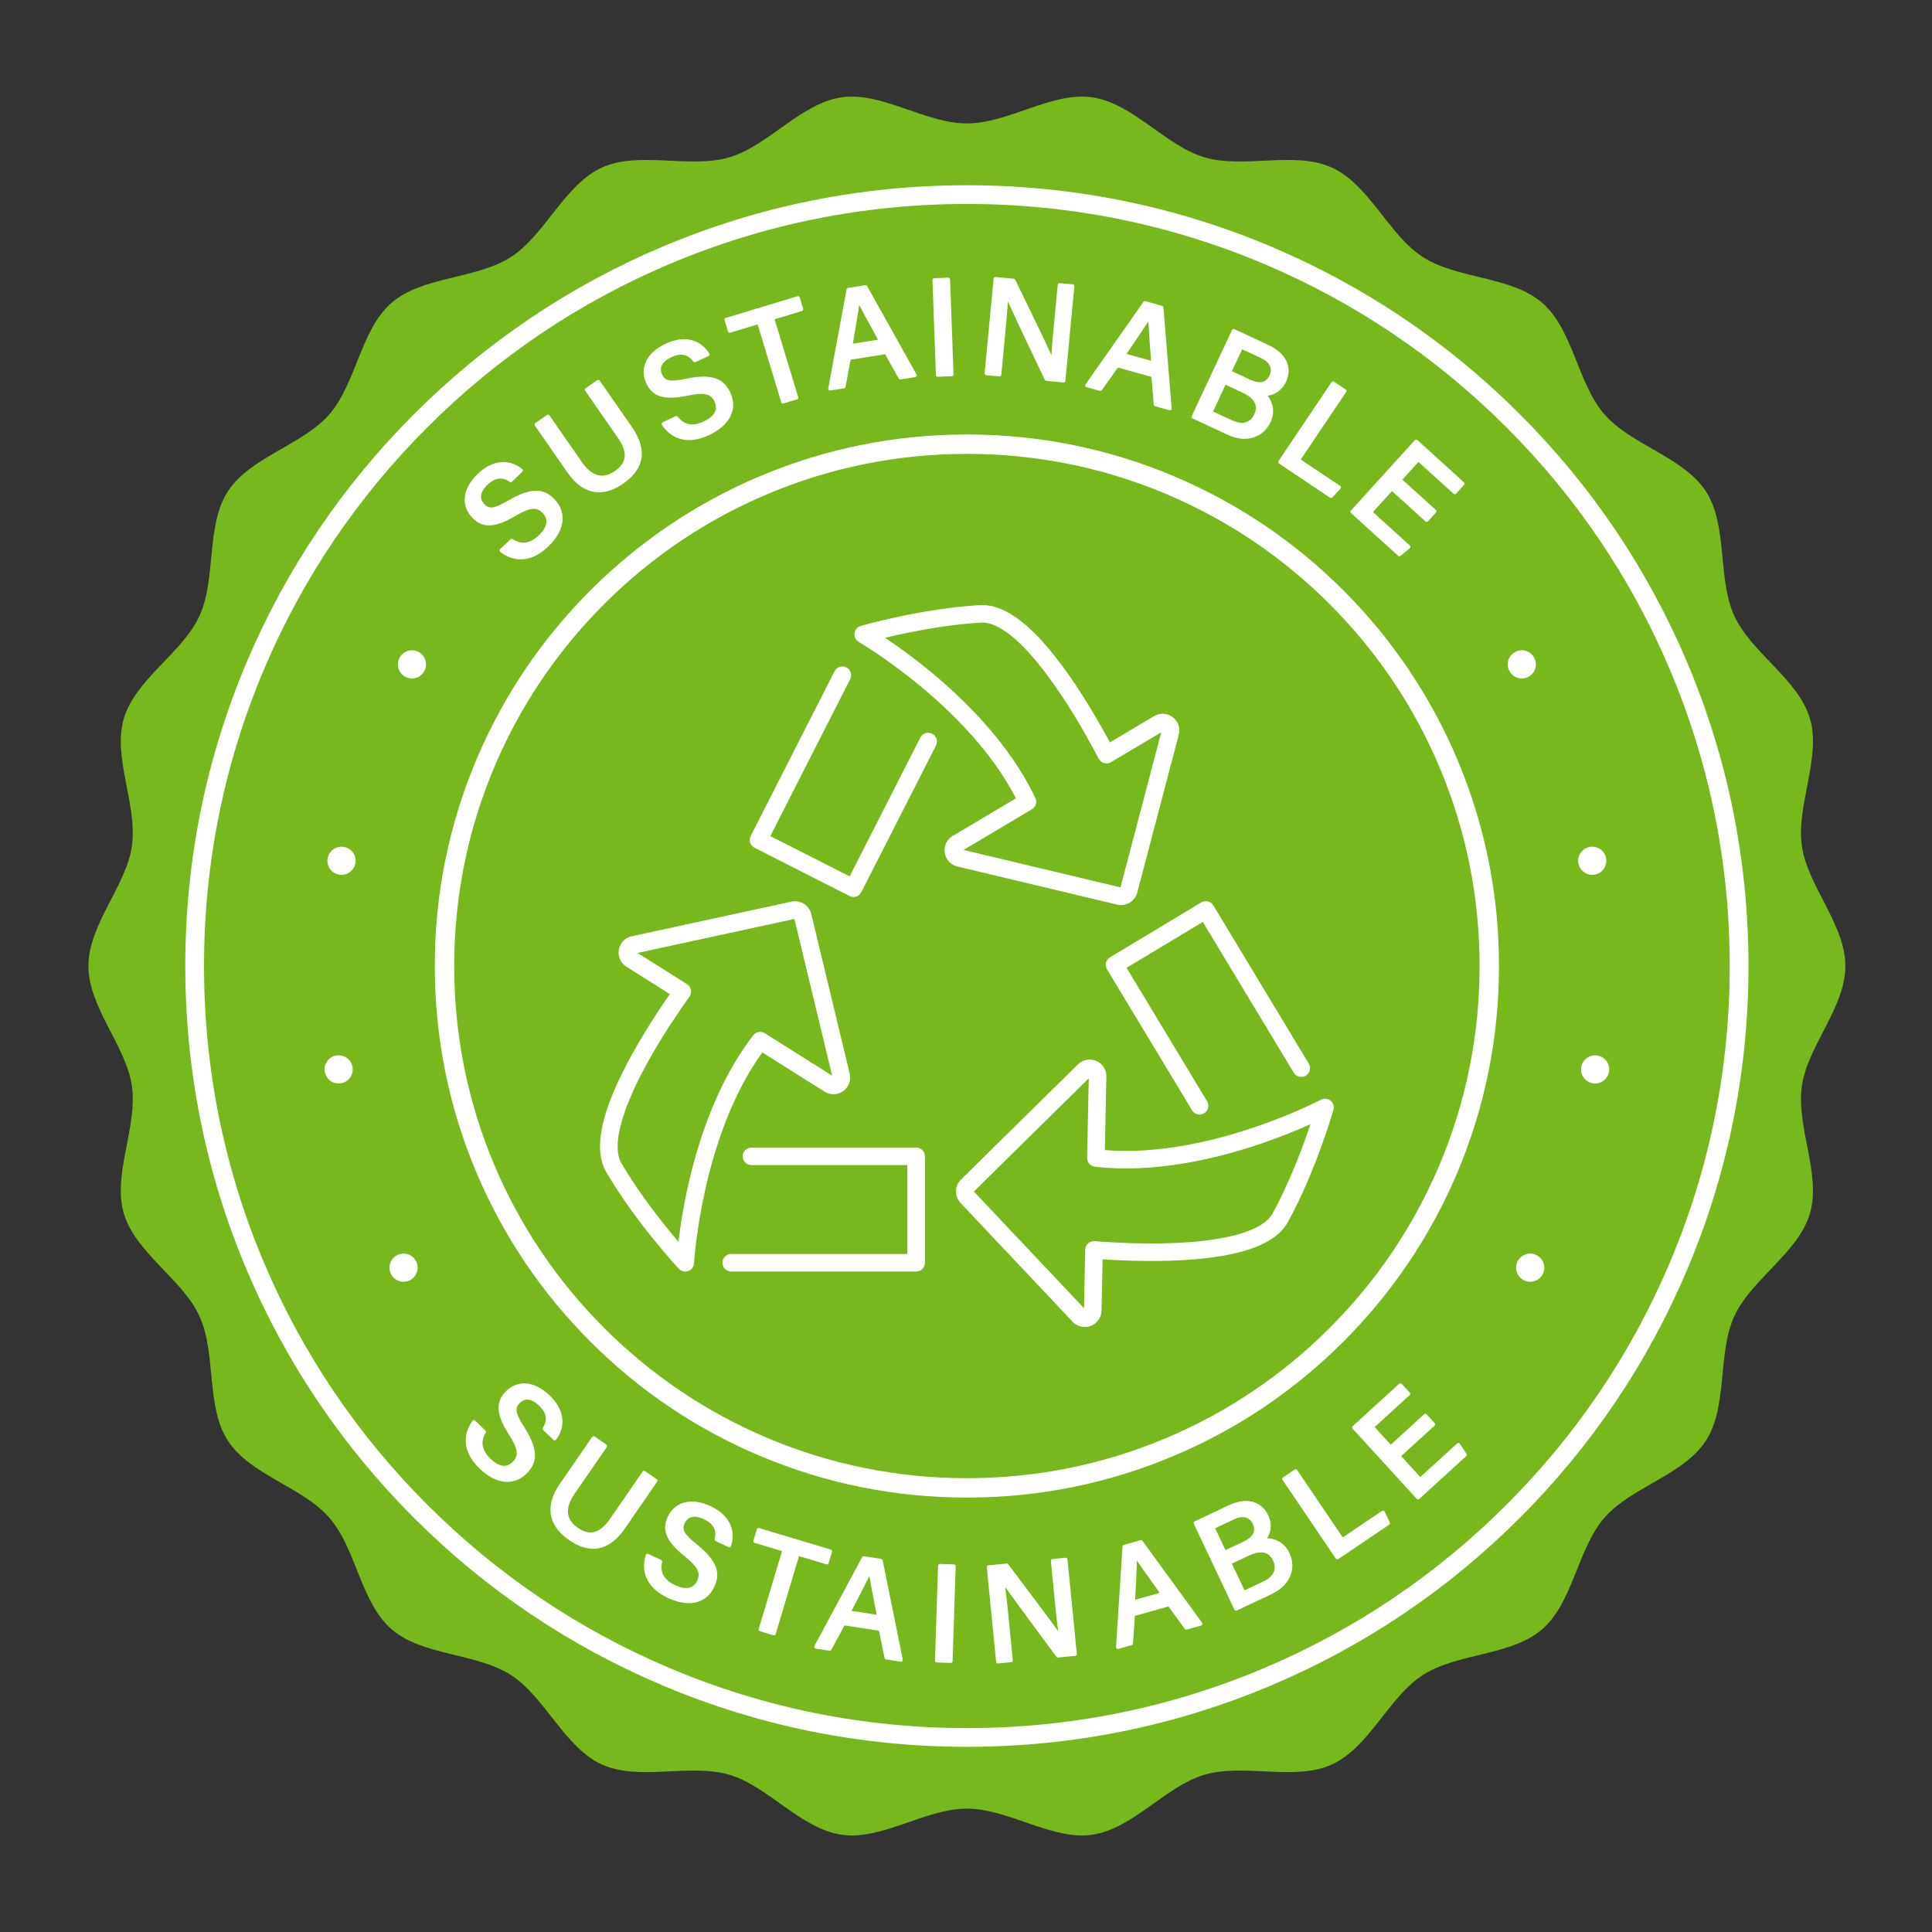 <svg version="1.0" preserveAspectRatio="xMidYMid meet" height="500" viewBox="0 0 375 375" zoomAndPan="magnify" width="500" xmlns:xlink="http://www.w3.org/1999/xlink" xmlns="http://www.w3.org/2000/svg"><rect x="0" y="0" width="375" height="375" fill="#333333" stroke="none"/><defs><clipPath id="50fccb25fe"><path clip-rule="nonzero" d="M 131.25 131.25 L 243.75 131.25 L 243.75 243.75 L 131.25 243.75 Z M 131.25 131.25"></path></clipPath><clipPath id="c4bc16d985"><path clip-rule="nonzero" d="M 187.5 131.25 C 156.434 131.25 131.25 156.434 131.25 187.5 C 131.25 218.566 156.434 243.75 187.5 243.75 C 218.566 243.75 243.75 218.566 243.75 187.5 C 243.75 156.434 218.566 131.25 187.5 131.25 Z M 187.5 131.25"></path></clipPath><clipPath id="7302b652df"><path clip-rule="nonzero" d="M 17.16 18.75 L 358.184 18.75 L 358.184 356.25 L 17.16 356.25 Z M 17.16 18.75"></path></clipPath></defs><g clip-path="url(#50fccb25fe)"><g clip-path="url(#c4bc16d985)"><path fill-rule="nonzero" fill-opacity="1" d="M 131.25 131.25 L 243.75 131.25 L 243.75 243.75 L 131.25 243.75 Z M 131.25 131.25" fill="#bcdc90"></path></g></g><g clip-path="url(#7302b652df)"><path fill-rule="nonzero" fill-opacity="1" d="M 358.184 187.504 C 358.184 195.574 350.848 203.027 349.742 210.789 C 348.609 218.746 353.535 227.953 351.316 235.508 C 349.062 243.191 339.922 248.277 336.633 255.461 C 333.309 262.719 335.422 272.949 331.133 279.605 C 326.816 286.305 316.609 288.613 311.406 294.605 C 306.191 300.613 305.348 311.031 299.332 316.238 C 293.332 321.438 282.895 320.801 276.188 325.113 C 269.523 329.398 265.789 339.164 258.52 342.484 C 251.332 345.77 241.504 342.219 233.812 344.469 C 226.25 346.684 219.902 354.996 211.938 356.129 C 204.168 357.234 195.746 351.055 187.672 351.055 C 179.594 351.055 171.176 357.234 163.402 356.129 C 155.441 354.996 149.094 346.684 141.531 344.469 C 133.84 342.219 124.012 345.77 116.82 342.484 C 109.555 339.164 105.816 329.398 99.152 325.109 C 92.449 320.801 82.008 321.438 76.008 316.238 C 69.996 311.031 69.152 300.613 63.938 294.605 C 58.734 288.613 48.527 286.305 44.211 279.605 C 39.918 272.949 42.035 262.719 38.711 255.461 C 35.422 248.277 26.281 243.191 24.027 235.508 C 21.809 227.953 26.734 218.746 25.602 210.789 C 24.492 203.027 17.16 195.574 17.16 187.504 C 17.16 179.438 24.492 171.98 25.602 164.223 C 26.734 156.266 21.809 147.059 24.027 139.504 C 26.281 131.82 35.422 126.734 38.711 119.551 C 42.035 112.293 39.918 102.062 44.211 95.402 C 48.527 88.707 58.734 86.398 63.938 80.406 C 69.152 74.398 69.996 63.98 76.008 58.773 C 82.008 53.574 92.449 54.211 99.152 49.898 C 105.816 45.613 109.555 35.848 116.82 32.527 C 124.012 29.242 133.84 32.793 141.531 30.543 C 149.094 28.328 155.441 20.016 163.402 18.883 C 171.176 17.777 179.594 23.957 187.672 23.957 C 195.746 23.957 204.168 17.777 211.938 18.883 C 219.902 20.016 226.25 28.328 233.812 30.543 C 241.504 32.793 251.332 29.242 258.523 32.527 C 265.789 35.848 269.523 45.613 276.188 49.898 C 282.895 54.211 293.332 53.574 299.336 58.773 C 305.348 63.98 306.191 74.398 311.406 80.406 C 316.609 86.398 326.816 88.707 331.133 95.406 C 335.422 102.062 333.309 112.293 336.633 119.551 C 339.922 126.734 349.062 131.82 351.316 139.504 C 353.535 147.059 348.609 156.266 349.742 164.223 C 350.848 171.98 358.184 179.438 358.184 187.504" fill="#77b81d"></path></g><path fill-rule="nonzero" fill-opacity="1" d="M 107.68 279.578 C 107.777 279.57 107.867 279.527 107.926 279.449 C 108.82 278.309 109.258 276.926 109.16 275.555 C 109.039 273.898 108.191 272.301 106.633 270.805 C 103.738 268.027 100.398 267.762 98.125 270.125 C 96.133 272.199 96.316 274.602 98.758 278.414 C 100.75 281.52 100.586 282.637 99.547 283.719 C 98.375 284.938 96.883 284.746 95.234 283.164 C 93.52 281.52 93.211 279.859 94.281 278.086 C 94.363 277.949 94.34 277.773 94.223 277.664 L 92.219 275.738 C 92.145 275.668 92.051 275.637 91.949 275.645 C 91.852 275.652 91.766 275.703 91.707 275.781 C 90.68 277.184 88.766 280.891 93.133 285.082 C 95.051 286.926 96.867 287.633 98.441 287.633 C 100.008 287.633 101.336 286.93 102.289 285.938 C 103.906 284.258 104.961 282.02 101.785 277.051 C 99.91 274.129 99.977 273.277 100.855 272.363 C 101.355 271.844 101.922 271.609 102.547 271.672 C 103.188 271.734 103.898 272.125 104.598 272.793 C 106.098 274.234 106.34 275.609 105.363 277.129 C 105.273 277.266 105.297 277.445 105.414 277.559 L 107.422 279.484 C 107.488 279.551 107.586 279.59 107.68 279.578" fill="#ffffff"></path><path fill-rule="nonzero" fill-opacity="1" d="M 127.473 287.113 L 125.203 285.551 C 125.129 285.5 125.035 285.477 124.949 285.496 C 124.859 285.512 124.781 285.562 124.727 285.637 L 118.434 294.77 C 117.391 296.281 116.309 297.16 115.215 297.383 C 114.262 297.578 113.254 297.301 112.133 296.527 C 111.121 295.832 110.504 294.996 110.305 294.043 C 110.055 292.859 110.453 291.496 111.492 289.992 L 117.785 280.859 C 117.836 280.785 117.855 280.695 117.84 280.605 C 117.824 280.516 117.773 280.438 117.699 280.387 L 115.414 278.816 C 115.262 278.711 115.047 278.75 114.941 278.902 L 108.641 288.047 C 105.734 292.258 106.371 296.117 110.426 298.906 C 112.086 300.047 113.656 300.617 115.145 300.617 C 117.426 300.617 119.504 299.277 121.348 296.602 L 127.559 287.586 C 127.668 287.43 127.629 287.219 127.473 287.113" fill="#ffffff"></path><path fill-rule="nonzero" fill-opacity="1" d="M 137.887 292.328 C 134.254 290.621 131.004 291.434 129.609 294.402 C 128.387 297 129.328 299.215 132.863 302.051 C 135.746 304.355 135.945 305.469 135.309 306.828 C 134.977 307.531 134.48 307.977 133.832 308.152 C 133.082 308.355 132.145 308.195 131.043 307.676 C 128.895 306.668 128.066 305.195 128.512 303.172 C 128.547 303.016 128.469 302.855 128.324 302.789 L 125.805 301.605 C 125.719 301.562 125.617 301.562 125.523 301.602 C 125.434 301.641 125.367 301.715 125.336 301.812 C 124.812 303.465 124.188 307.594 129.668 310.168 C 131.102 310.84 132.461 311.172 133.688 311.172 C 135.891 311.168 137.652 310.102 138.617 308.051 C 139.613 305.941 139.895 303.484 135.293 299.789 C 132.793 297.789 132.305 296.938 132.91 295.648 C 133.754 293.855 135.582 294.383 136.594 294.859 C 138.477 295.742 139.145 296.973 138.711 298.723 C 138.668 298.883 138.746 299.043 138.895 299.113 L 141.414 300.297 C 141.5 300.336 141.602 300.34 141.691 300.305 C 141.777 300.266 141.848 300.195 141.879 300.102 C 142.359 298.734 142.332 297.285 141.801 296.016 C 141.156 294.484 139.84 293.242 137.887 292.328" fill="#ffffff"></path><path fill-rule="nonzero" fill-opacity="1" d="M 160.672 303.613 C 160.754 303.57 160.812 303.5 160.84 303.41 L 161.504 301.191 C 161.559 301.012 161.453 300.82 161.277 300.766 L 147.328 296.598 C 147.242 296.574 147.148 296.582 147.066 296.625 C 146.988 296.668 146.93 296.742 146.902 296.828 L 146.238 299.051 C 146.184 299.23 146.285 299.418 146.465 299.473 L 151.793 301.062 L 147.262 316.199 C 147.234 316.285 147.246 316.375 147.289 316.457 C 147.332 316.535 147.402 316.594 147.492 316.621 L 150.133 317.41 C 150.164 317.418 150.195 317.426 150.23 317.426 C 150.375 317.426 150.512 317.328 150.555 317.184 L 155.086 302.047 L 160.414 303.641 C 160.5 303.668 160.594 303.656 160.672 303.613" fill="#ffffff"></path><path fill-rule="nonzero" fill-opacity="1" d="M 170.164 313.418 L 165.273 312.664 L 165.648 311.949 C 166.953 309.438 168.039 307.348 168.742 305.906 C 168.953 307.203 169.316 309.059 169.832 311.715 Z M 171.324 302.852 C 171.297 302.711 171.184 302.605 171.043 302.586 L 167.688 302.066 C 167.543 302.047 167.402 302.117 167.332 302.242 L 158.074 319.488 C 158.02 319.586 158.02 319.703 158.07 319.805 C 158.117 319.902 158.215 319.969 158.324 319.988 L 161.012 320.402 C 161.152 320.426 161.293 320.352 161.363 320.227 L 163.918 315.492 L 170.613 316.523 L 171.688 321.82 C 171.715 321.961 171.828 322.066 171.969 322.09 L 174.848 322.531 C 174.863 322.535 174.883 322.535 174.898 322.535 C 174.992 322.535 175.078 322.5 175.145 322.43 C 175.223 322.352 175.254 322.238 175.23 322.129 L 171.324 302.852" fill="#ffffff"></path><path fill-rule="nonzero" fill-opacity="1" d="M 185.168 303.648 L 182.426 303.559 C 182.238 303.547 182.082 303.699 182.074 303.887 L 181.477 322.332 C 181.473 322.426 181.508 322.512 181.57 322.578 C 181.629 322.645 181.715 322.684 181.805 322.684 L 184.547 322.773 C 184.551 322.773 184.555 322.773 184.559 322.773 C 184.742 322.773 184.891 322.629 184.898 322.445 L 185.496 304 C 185.5 303.906 185.465 303.82 185.406 303.754 C 185.344 303.688 185.258 303.652 185.168 303.648" fill="#ffffff"></path><path fill-rule="nonzero" fill-opacity="1" d="M 206.828 302.355 L 204.277 302.605 C 204.188 302.617 204.105 302.66 204.047 302.73 C 203.988 302.801 203.965 302.891 203.973 302.98 L 204.707 310.438 C 204.93 312.664 205.137 314.793 205.402 316.629 C 203.895 314.508 200.98 310.641 198.547 307.41 C 197.469 305.984 196.469 304.656 195.691 303.621 C 195.621 303.523 195.504 303.473 195.387 303.484 L 191.836 303.832 C 191.648 303.852 191.512 304.02 191.531 304.207 L 193.348 322.574 C 193.363 322.746 193.512 322.879 193.684 322.879 C 193.695 322.879 193.707 322.879 193.719 322.875 L 196.281 322.625 C 196.371 322.617 196.453 322.57 196.512 322.5 C 196.57 322.43 196.598 322.344 196.586 322.254 L 195.895 315.23 C 195.629 312.547 195.367 309.977 195.105 308.043 C 197.418 311.293 203.039 318.867 205.062 321.594 C 205.133 321.688 205.25 321.738 205.367 321.727 L 208.711 321.398 C 208.898 321.379 209.035 321.211 209.016 321.027 L 207.199 302.66 C 207.184 302.473 207.016 302.336 206.828 302.355" fill="#ffffff"></path><path fill-rule="nonzero" fill-opacity="1" d="M 220.375 309.688 C 220.516 306.871 220.637 304.523 220.676 302.922 C 221.41 304.012 222.512 305.555 224.086 307.754 L 225.094 309.168 L 220.332 310.512 Z M 221.758 299.074 C 221.672 298.961 221.527 298.906 221.387 298.945 L 218.121 299.867 C 217.984 299.91 217.883 300.031 217.875 300.176 L 216.621 319.707 C 216.617 319.816 216.66 319.922 216.746 319.992 C 216.809 320.043 216.887 320.066 216.961 320.066 C 216.996 320.066 217.023 320.062 217.055 320.055 L 219.672 319.316 C 219.812 319.277 219.91 319.156 219.922 319.012 L 220.277 313.645 L 226.797 311.805 L 229.973 316.176 C 230.059 316.293 230.203 316.344 230.34 316.305 L 233.145 315.512 C 233.25 315.484 233.336 315.402 233.371 315.297 C 233.41 315.191 233.391 315.074 233.328 314.984 L 221.758 299.074" fill="#ffffff"></path><path fill-rule="nonzero" fill-opacity="1" d="M 241.281 299.266 L 237.867 300.875 L 235.859 296.629 L 239.574 294.879 C 240.395 294.492 241.16 294.379 241.793 294.555 C 242.383 294.719 242.848 295.133 243.145 295.754 C 243.582 296.68 243.863 298.047 241.281 299.266 Z M 241.555 308.684 L 239.109 303.5 L 242.414 301.941 C 243.617 301.375 244.637 301.191 245.438 301.395 C 246.152 301.578 246.707 302.074 247.086 302.879 C 247.492 303.738 247.527 304.527 247.191 305.227 C 246.867 305.902 246.184 306.5 245.211 306.961 Z M 245.945 298.578 C 246.664 297.496 247.004 295.895 246.141 294.066 C 245.113 291.895 242.555 290.262 238.457 292.191 L 231.879 295.297 C 231.797 295.332 231.73 295.402 231.703 295.488 C 231.672 295.574 231.676 295.668 231.715 295.75 L 239.598 312.441 C 239.656 312.562 239.781 312.633 239.906 312.633 C 239.957 312.633 240.004 312.625 240.055 312.602 L 246.809 309.418 C 250.348 307.746 251.738 304.531 250.266 301.41 C 249.301 299.371 247.523 298.621 245.945 298.578" fill="#ffffff"></path><path fill-rule="nonzero" fill-opacity="1" d="M 268.758 293.391 C 268.715 293.301 268.637 293.234 268.543 293.207 C 268.445 293.184 268.34 293.199 268.262 293.254 L 260.625 298.41 L 251.77 285.324 C 251.719 285.25 251.641 285.195 251.551 285.18 C 251.465 285.164 251.371 285.184 251.297 285.234 L 249.023 286.77 C 248.871 286.875 248.828 287.086 248.934 287.238 L 259.281 302.527 C 259.348 302.625 259.453 302.68 259.562 302.68 C 259.629 302.68 259.695 302.66 259.754 302.621 L 269.641 295.941 C 269.781 295.852 269.828 295.668 269.758 295.516 L 268.758 293.391" fill="#ffffff"></path><path fill-rule="nonzero" fill-opacity="1" d="M 284.652 282.176 L 283.344 280.234 C 283.289 280.148 283.199 280.098 283.102 280.086 C 283.004 280.074 282.906 280.105 282.832 280.172 L 275.68 286.695 L 271.965 282.633 L 278.449 276.719 C 278.516 276.66 278.555 276.574 278.562 276.48 C 278.566 276.391 278.531 276.305 278.473 276.238 L 276.906 274.527 C 276.781 274.387 276.562 274.375 276.426 274.504 L 269.941 280.418 L 266.812 276.996 L 273.613 270.789 C 273.68 270.73 273.719 270.645 273.723 270.555 C 273.73 270.465 273.695 270.375 273.637 270.309 L 272.07 268.598 C 271.941 268.457 271.727 268.449 271.59 268.574 L 262.555 276.816 C 262.488 276.879 262.449 276.961 262.445 277.051 C 262.441 277.141 262.473 277.23 262.531 277.297 L 274.992 290.926 C 275.059 291 275.148 291.035 275.242 291.035 C 275.324 291.035 275.406 291.004 275.473 290.949 L 284.602 282.621 C 284.727 282.508 284.75 282.32 284.652 282.176" fill="#ffffff"></path><path fill-rule="nonzero" fill-opacity="1" d="M 98.738 97.102 C 95.746 98.863 94.895 98.77 94.016 97.859 C 92.633 96.434 93.777 94.918 94.586 94.137 C 96.078 92.695 97.465 92.504 98.949 93.535 C 99.086 93.629 99.266 93.613 99.383 93.5 L 101.383 91.566 C 101.449 91.5 101.488 91.406 101.484 91.312 C 101.48 91.215 101.438 91.125 101.363 91.062 C 100.258 90.125 98.887 89.633 97.512 89.688 C 95.852 89.742 94.223 90.531 92.672 92.031 C 91.195 93.457 90.344 95.027 90.211 96.562 C 90.086 98.02 90.594 99.383 91.676 100.5 C 93.676 102.566 96.086 102.469 99.988 100.176 C 103.168 98.301 104.281 98.508 105.328 99.586 C 105.871 100.145 106.109 100.77 106.043 101.434 C 105.969 102.207 105.484 103.023 104.609 103.871 C 102.906 105.52 101.23 105.77 99.496 104.633 C 99.359 104.547 99.188 104.562 99.07 104.676 L 97.07 106.605 C 97 106.676 96.961 106.773 96.969 106.871 C 96.973 106.965 97.02 107.059 97.098 107.121 C 97.836 107.703 99.25 108.574 101.082 108.574 C 102.625 108.574 104.465 107.961 106.453 106.039 C 110.27 102.352 109.57 98.914 107.648 96.926 C 106.027 95.254 103.824 94.113 98.738 97.102" fill="#ffffff"></path><path fill-rule="nonzero" fill-opacity="1" d="M 116.398 73.871 C 116.348 73.797 116.27 73.746 116.18 73.73 C 116.09 73.715 116 73.734 115.922 73.785 L 113.66 75.355 C 113.504 75.461 113.465 75.676 113.574 75.828 L 119.898 84.938 C 121.879 87.789 121.703 89.801 119.32 91.449 C 116.441 93.445 114.281 91.621 112.973 89.738 L 106.645 80.629 C 106.594 80.555 106.516 80.508 106.426 80.488 C 106.34 80.473 106.246 80.492 106.172 80.543 L 103.895 82.121 C 103.742 82.23 103.703 82.441 103.809 82.598 L 110.145 91.719 C 111.73 94 113.559 95.281 115.578 95.516 C 115.809 95.543 116.039 95.555 116.27 95.555 C 117.777 95.555 119.348 94.996 120.949 93.887 C 122.832 92.578 123.996 91.078 124.402 89.434 C 124.891 87.457 124.301 85.246 122.645 82.863 L 116.398 73.871" fill="#ffffff"></path><path fill-rule="nonzero" fill-opacity="1" d="M 133.242 73.496 C 129.844 74.207 129.066 73.848 128.523 72.703 C 128.215 72.051 128.199 71.438 128.477 70.879 C 128.766 70.301 129.379 69.773 130.254 69.359 C 132.133 68.469 133.512 68.73 134.586 70.184 C 134.684 70.312 134.859 70.355 135.004 70.289 L 137.52 69.098 C 137.605 69.055 137.672 68.977 137.699 68.887 C 137.727 68.797 137.715 68.695 137.664 68.613 C 136.914 67.371 135.773 66.473 134.457 66.078 C 132.863 65.602 131.066 65.828 129.117 66.754 C 127.262 67.633 125.953 68.848 125.336 70.262 C 124.754 71.602 124.797 73.051 125.465 74.457 C 126.695 77.055 129.008 77.734 133.445 76.805 C 137.059 76.047 138.043 76.598 138.688 77.953 C 139.023 78.66 139.055 79.324 138.777 79.938 C 138.457 80.641 137.738 81.262 136.637 81.785 C 134.492 82.801 132.828 82.504 131.547 80.875 C 131.449 80.75 131.277 80.707 131.133 80.777 L 128.617 81.969 C 128.527 82.008 128.465 82.086 128.438 82.184 C 128.41 82.277 128.426 82.379 128.477 82.461 C 129.164 83.512 130.812 85.426 133.742 85.426 C 134.863 85.426 136.172 85.145 137.688 84.426 C 141.699 82.527 143.254 79.363 141.738 76.176 C 140.738 74.07 139.02 72.293 133.242 73.496" fill="#ffffff"></path><path fill-rule="nonzero" fill-opacity="1" d="M 155.223 57.719 C 155.168 57.539 154.98 57.438 154.801 57.492 L 140.863 61.707 C 140.777 61.734 140.707 61.793 140.664 61.871 C 140.621 61.953 140.609 62.047 140.637 62.133 L 141.309 64.352 C 141.363 64.531 141.555 64.633 141.734 64.578 L 147.055 62.969 L 151.641 78.086 C 151.668 78.172 151.727 78.246 151.805 78.289 C 151.855 78.316 151.91 78.328 151.965 78.328 C 152 78.328 152.031 78.324 152.066 78.312 L 154.703 77.516 C 154.883 77.461 154.984 77.27 154.93 77.09 L 150.348 61.973 L 155.668 60.363 C 155.758 60.336 155.828 60.277 155.871 60.195 C 155.914 60.117 155.922 60.023 155.898 59.938 L 155.223 57.719" fill="#ffffff"></path><path fill-rule="nonzero" fill-opacity="1" d="M 165.676 65.902 C 166.148 63.117 166.547 60.801 166.777 59.211 C 167.375 60.383 168.285 62.043 169.59 64.418 L 170.422 65.938 L 165.535 66.707 Z M 168.305 55.52 C 168.234 55.398 168.098 55.328 167.953 55.352 L 164.602 55.879 C 164.461 55.902 164.348 56.012 164.32 56.156 L 160.762 75.398 C 160.742 75.508 160.773 75.621 160.852 75.699 C 160.914 75.766 161.004 75.805 161.094 75.805 C 161.113 75.805 161.133 75.801 161.148 75.797 L 163.836 75.375 C 163.977 75.352 164.094 75.242 164.117 75.102 L 165.105 69.812 L 171.801 68.758 L 174.438 73.477 C 174.504 73.602 174.645 73.668 174.785 73.648 L 177.664 73.191 C 177.773 73.176 177.867 73.105 177.914 73.008 C 177.965 72.906 177.961 72.789 177.906 72.691 L 168.305 55.52" fill="#ffffff"></path><path fill-rule="nonzero" fill-opacity="1" d="M 184.305 53.992 C 184.242 53.934 184.152 53.898 184.062 53.902 L 181.32 54 C 181.133 54.008 180.984 54.164 180.992 54.352 L 181.656 72.797 C 181.66 72.887 181.699 72.973 181.766 73.035 C 181.828 73.094 181.91 73.125 181.996 73.125 C 182 73.125 182.008 73.125 182.008 73.125 L 184.75 73.027 C 184.938 73.02 185.086 72.863 185.078 72.676 L 184.414 54.23 C 184.41 54.141 184.371 54.055 184.305 53.992" fill="#ffffff"></path><path fill-rule="nonzero" fill-opacity="1" d="M 208.23 55.195 L 205.68 54.953 C 205.59 54.941 205.5 54.969 205.43 55.027 C 205.359 55.086 205.316 55.168 205.305 55.258 L 204.598 62.719 C 204.383 64.945 204.18 67.074 204.086 68.926 C 203.016 66.555 200.898 62.199 199.125 58.562 C 198.344 56.957 197.621 55.465 197.059 54.297 C 197.008 54.191 196.902 54.117 196.781 54.105 L 193.23 53.77 C 193.145 53.758 193.055 53.785 192.984 53.844 C 192.914 53.902 192.871 53.984 192.859 54.074 L 191.113 72.445 C 191.102 72.539 191.129 72.625 191.188 72.695 C 191.246 72.766 191.328 72.809 191.418 72.816 L 193.98 73.062 C 194.168 73.078 194.336 72.941 194.352 72.754 L 195.023 65.734 C 195.277 63.047 195.516 60.477 195.633 58.527 C 197.277 62.156 201.336 70.672 202.797 73.734 C 202.848 73.844 202.953 73.914 203.07 73.926 L 206.414 74.242 C 206.426 74.246 206.438 74.246 206.445 74.246 C 206.527 74.246 206.602 74.219 206.664 74.168 C 206.734 74.109 206.777 74.027 206.785 73.938 L 208.535 55.566 C 208.555 55.379 208.418 55.211 208.23 55.195" fill="#ffffff"></path><path fill-rule="nonzero" fill-opacity="1" d="M 223.418 70.02 L 218.652 68.691 L 219.113 68.02 C 220.703 65.684 222.031 63.738 222.902 62.391 C 222.957 63.703 223.094 65.59 223.293 68.285 Z M 225.578 59.367 L 222.309 58.457 C 222.168 58.418 222.02 58.469 221.938 58.586 L 210.691 74.617 C 210.629 74.707 210.613 74.824 210.652 74.926 C 210.688 75.031 210.773 75.113 210.879 75.141 L 213.5 75.871 C 213.641 75.91 213.789 75.855 213.871 75.738 L 216.973 71.34 L 223.5 73.156 L 223.934 78.543 C 223.945 78.688 224.043 78.809 224.184 78.844 L 226.984 79.625 C 227.016 79.633 227.047 79.637 227.078 79.637 C 227.156 79.637 227.234 79.609 227.293 79.562 C 227.379 79.488 227.426 79.379 227.418 79.27 L 225.824 59.668 C 225.812 59.523 225.715 59.406 225.578 59.367" fill="#ffffff"></path><path fill-rule="nonzero" fill-opacity="1" d="M 244.824 69.527 C 246.441 70.285 247.043 71.52 246.43 72.836 C 246.094 73.547 245.648 73.965 245.066 74.117 C 244.418 74.285 243.566 74.125 242.535 73.645 L 239.113 72.047 L 241.105 67.793 Z M 243.457 80.41 C 242.391 82.691 240.277 82.121 239.113 81.578 L 235.453 79.867 L 237.883 74.676 L 241.195 76.223 C 243.496 77.297 244.258 78.707 243.457 80.41 Z M 249.641 74.062 C 250.66 71.883 250.285 68.875 246.18 66.957 L 239.59 63.879 C 239.418 63.801 239.215 63.875 239.137 64.043 L 231.312 80.762 C 231.273 80.844 231.27 80.938 231.301 81.023 C 231.332 81.109 231.395 81.176 231.477 81.215 L 238.242 84.375 C 239.379 84.906 240.512 85.176 241.582 85.176 C 242.109 85.176 242.621 85.109 243.109 84.977 C 244.664 84.559 245.875 83.504 246.617 81.918 C 247.574 79.879 247.016 78.031 246.043 76.789 C 247.336 76.656 248.785 75.891 249.641 74.062" fill="#ffffff"></path><path fill-rule="nonzero" fill-opacity="1" d="M 261.199 75.602 L 258.922 74.074 C 258.766 73.969 258.555 74.012 258.449 74.168 L 248.156 89.492 C 248.105 89.57 248.086 89.66 248.105 89.75 C 248.121 89.84 248.176 89.914 248.25 89.965 L 258.16 96.609 C 258.219 96.648 258.281 96.668 258.348 96.668 C 258.441 96.668 258.531 96.629 258.598 96.559 L 260.195 94.832 C 260.262 94.762 260.293 94.66 260.281 94.562 C 260.27 94.465 260.215 94.375 260.133 94.32 L 252.48 89.191 L 261.293 76.074 C 261.344 76 261.359 75.906 261.344 75.816 C 261.324 75.73 261.273 75.652 261.199 75.602" fill="#ffffff"></path><path fill-rule="nonzero" fill-opacity="1" d="M 284.16 93.617 L 275.098 85.41 C 275.031 85.348 274.941 85.32 274.852 85.32 C 274.762 85.324 274.676 85.367 274.613 85.434 L 262.203 99.105 C 262.145 99.172 262.113 99.262 262.117 99.352 C 262.121 99.441 262.16 99.527 262.227 99.586 L 271.387 107.883 C 271.453 107.941 271.535 107.973 271.617 107.973 C 271.691 107.973 271.77 107.945 271.832 107.895 L 273.648 106.406 C 273.723 106.344 273.77 106.25 273.773 106.152 C 273.777 106.055 273.734 105.961 273.66 105.891 L 266.484 99.395 L 270.184 95.316 L 276.688 101.211 C 276.828 101.336 277.043 101.324 277.172 101.188 L 278.73 99.469 C 278.793 99.402 278.824 99.312 278.82 99.223 C 278.812 99.133 278.773 99.047 278.707 98.988 L 272.203 93.094 L 275.32 89.66 L 282.145 95.844 C 282.211 95.902 282.301 95.934 282.387 95.93 C 282.48 95.926 282.562 95.887 282.625 95.816 L 284.184 94.102 C 284.309 93.961 284.301 93.746 284.16 93.617" fill="#ffffff"></path><path fill-rule="nonzero" fill-opacity="1" d="M 187.672 39.59 C 167.684 39.59 148.289 43.5 130.035 51.211 C 112.406 58.66 96.57 69.328 82.973 82.914 C 69.371 96.496 58.695 112.316 51.238 129.93 C 43.516 148.164 39.602 167.535 39.602 187.504 C 39.602 207.473 43.516 226.848 51.238 245.078 C 58.695 262.695 69.371 278.512 82.973 292.098 C 96.57 305.684 112.406 316.348 130.035 323.797 C 148.289 331.512 167.684 335.422 187.672 335.422 C 207.66 335.422 227.051 331.512 245.305 323.797 C 262.938 316.348 278.773 305.684 292.371 292.098 C 305.973 278.512 316.648 262.695 324.105 245.078 C 331.828 226.848 335.738 207.473 335.738 187.504 C 335.738 167.535 331.828 148.164 324.105 129.93 C 316.648 112.316 305.973 96.496 292.371 82.914 C 278.773 69.328 262.938 58.66 245.305 51.211 C 227.051 43.5 207.66 39.59 187.672 39.59 Z M 187.672 339.055 C 167.191 339.055 147.324 335.047 128.621 327.145 C 110.555 319.512 94.332 308.586 80.398 294.668 C 66.469 280.75 55.527 264.543 47.887 246.496 C 39.977 227.812 35.965 207.965 35.965 187.504 C 35.965 167.047 39.977 147.199 47.887 128.516 C 55.527 110.469 66.469 94.262 80.398 80.344 C 94.332 66.426 110.555 55.5 128.621 47.867 C 147.324 39.961 167.191 35.957 187.672 35.957 C 208.152 35.957 228.02 39.961 246.723 47.867 C 264.789 55.5 281.012 66.426 294.945 80.344 C 308.875 94.262 319.812 110.469 327.453 128.516 C 335.367 147.199 339.379 167.047 339.379 187.504 C 339.379 207.965 335.367 227.812 327.453 246.496 C 319.812 264.543 308.875 280.75 294.945 294.668 C 281.012 308.586 264.789 319.512 246.723 327.145 C 228.02 335.047 208.152 339.055 187.672 339.055" fill="#ffffff"></path><path fill-rule="nonzero" fill-opacity="1" d="M 187.672 88.098 C 174.238 88.098 161.203 90.727 148.938 95.91 C 137.09 100.914 126.445 108.082 117.309 117.215 C 108.168 126.344 100.992 136.973 95.98 148.812 C 90.793 161.066 88.16 174.086 88.16 187.504 C 88.16 200.926 90.793 213.945 95.98 226.199 C 100.992 238.035 108.168 248.668 117.309 257.797 C 126.445 266.926 137.09 274.098 148.938 279.102 C 161.203 284.285 174.238 286.914 187.672 286.914 C 201.105 286.914 214.141 284.285 226.406 279.102 C 238.254 274.098 248.898 266.926 258.035 257.797 C 267.176 248.668 274.352 238.035 279.363 226.199 C 284.551 213.945 287.184 200.926 287.184 187.504 C 287.184 174.086 284.551 161.066 279.363 148.812 C 274.352 136.973 267.176 126.344 258.035 117.215 C 248.898 108.082 238.254 100.914 226.406 95.91 C 214.141 90.727 201.105 88.098 187.672 88.098 Z M 187.672 290.68 C 173.73 290.68 160.203 287.953 147.469 282.57 C 135.172 277.375 124.125 269.938 114.641 260.461 C 105.156 250.988 97.711 239.953 92.508 227.668 C 87.121 214.945 84.391 201.434 84.391 187.504 C 84.391 173.578 87.121 160.066 92.508 147.344 C 97.711 135.059 105.156 124.023 114.641 114.547 C 124.125 105.074 135.172 97.637 147.469 92.438 C 160.203 87.059 173.73 84.332 187.672 84.332 C 201.613 84.332 215.141 87.059 227.875 92.438 C 240.172 97.637 251.219 105.074 260.703 114.547 C 270.188 124.023 277.633 135.059 282.836 147.344 C 288.223 160.066 290.953 173.578 290.953 187.504 C 290.953 201.434 288.223 214.945 282.836 227.668 C 277.633 239.953 270.188 250.988 260.703 260.461 C 251.219 269.938 240.172 277.375 227.875 282.57 C 215.141 287.953 201.613 290.68 187.672 290.68" fill="#ffffff"></path><path fill-rule="nonzero" fill-opacity="1" d="M 295.383 131.688 C 295.207 131.688 295.027 131.668 294.848 131.633 C 294.676 131.598 294.504 131.547 294.34 131.477 C 294.176 131.41 294.016 131.324 293.867 131.227 C 293.719 131.129 293.578 131.012 293.453 130.887 C 293.324 130.762 293.211 130.621 293.109 130.473 C 293.012 130.324 292.93 130.164 292.859 129.996 C 292.789 129.836 292.738 129.664 292.703 129.488 C 292.668 129.312 292.648 129.133 292.648 128.953 C 292.648 128.234 292.941 127.531 293.453 127.023 C 293.578 126.895 293.719 126.781 293.867 126.684 C 294.016 126.586 294.176 126.5 294.34 126.434 C 294.504 126.363 294.676 126.312 294.848 126.273 C 295.207 126.203 295.566 126.203 295.922 126.273 C 296.094 126.312 296.266 126.363 296.434 126.434 C 296.598 126.5 296.754 126.586 296.902 126.684 C 297.055 126.781 297.195 126.895 297.32 127.023 C 297.828 127.531 298.121 128.234 298.121 128.953 C 298.121 129.133 298.102 129.312 298.066 129.488 C 298.031 129.664 297.98 129.836 297.91 129.996 C 297.844 130.164 297.758 130.324 297.66 130.473 C 297.559 130.621 297.445 130.762 297.32 130.887 C 297.195 131.012 297.055 131.129 296.902 131.227 C 296.754 131.324 296.598 131.41 296.434 131.477 C 296.266 131.547 296.094 131.598 295.922 131.633 C 295.746 131.668 295.562 131.688 295.383 131.688" fill="#ffffff"></path><path fill-rule="nonzero" fill-opacity="1" d="M 306.363 167.559 C 306.094 166.074 307.082 164.652 308.57 164.387 C 310.055 164.117 311.477 165.105 311.746 166.59 C 312.012 168.074 311.023 169.496 309.539 169.762 C 309.375 169.793 309.211 169.809 309.051 169.809 C 307.75 169.809 306.602 168.879 306.363 167.559 Z M 309.203 210.27 C 307.707 210.043 306.68 208.652 306.906 207.16 C 307.133 205.668 308.527 204.641 310.02 204.863 C 311.516 205.09 312.543 206.484 312.316 207.977 C 312.113 209.328 310.945 210.301 309.617 210.301 C 309.48 210.301 309.344 210.289 309.203 210.27" fill="#ffffff"></path><path fill-rule="nonzero" fill-opacity="1" d="M 297.012 248.789 C 296.832 248.789 296.656 248.77 296.477 248.734 C 296.305 248.699 296.133 248.645 295.965 248.578 C 295.801 248.512 295.641 248.426 295.492 248.328 C 295.344 248.227 295.207 248.113 295.078 247.988 C 294.57 247.48 294.277 246.773 294.277 246.059 C 294.277 245.879 294.297 245.699 294.332 245.52 C 294.367 245.348 294.418 245.176 294.488 245.012 C 294.555 244.844 294.637 244.684 294.738 244.539 C 294.84 244.387 294.953 244.25 295.078 244.125 C 295.207 243.996 295.344 243.883 295.492 243.781 C 295.641 243.684 295.801 243.598 295.965 243.531 C 296.133 243.465 296.305 243.41 296.477 243.375 C 296.832 243.305 297.195 243.305 297.547 243.375 C 297.723 243.41 297.895 243.465 298.059 243.531 C 298.223 243.598 298.383 243.684 298.531 243.781 C 298.68 243.883 298.82 243.996 298.945 244.125 C 299.07 244.25 299.188 244.387 299.285 244.539 C 299.387 244.684 299.469 244.844 299.539 245.012 C 299.605 245.176 299.66 245.348 299.691 245.52 C 299.727 245.699 299.746 245.879 299.746 246.059 C 299.746 246.773 299.453 247.48 298.945 247.988 C 298.82 248.113 298.68 248.227 298.531 248.328 C 298.383 248.426 298.223 248.512 298.059 248.578 C 297.895 248.645 297.723 248.699 297.547 248.734 C 297.371 248.77 297.191 248.789 297.012 248.789" fill="#ffffff"></path><path fill-rule="nonzero" fill-opacity="1" d="M 78.328 248.789 C 78.152 248.789 77.969 248.77 77.793 248.734 C 77.621 248.699 77.449 248.645 77.281 248.578 C 77.117 248.512 76.957 248.426 76.812 248.328 C 76.66 248.227 76.523 248.113 76.395 247.988 C 75.887 247.48 75.594 246.773 75.594 246.059 C 75.594 245.879 75.613 245.699 75.648 245.52 C 75.684 245.348 75.734 245.176 75.805 245.012 C 75.871 244.844 75.953 244.684 76.055 244.539 C 76.156 244.387 76.27 244.25 76.395 244.125 C 76.523 243.996 76.66 243.883 76.812 243.781 C 76.957 243.684 77.117 243.598 77.281 243.531 C 77.449 243.465 77.621 243.41 77.793 243.375 C 78.148 243.305 78.512 243.305 78.863 243.375 C 79.039 243.41 79.211 243.465 79.375 243.531 C 79.539 243.598 79.699 243.684 79.848 243.781 C 79.996 243.883 80.137 243.996 80.262 244.125 C 80.391 244.25 80.504 244.387 80.602 244.539 C 80.703 244.684 80.785 244.844 80.855 245.012 C 80.922 245.176 80.977 245.348 81.008 245.52 C 81.043 245.699 81.066 245.879 81.066 246.059 C 81.066 246.773 80.773 247.48 80.262 247.988 C 80.137 248.113 79.996 248.227 79.848 248.328 C 79.699 248.426 79.539 248.512 79.375 248.578 C 79.211 248.645 79.039 248.699 78.863 248.734 C 78.688 248.77 78.508 248.789 78.328 248.789" fill="#ffffff"></path><path fill-rule="nonzero" fill-opacity="1" d="M 65.805 169.766 C 64.316 169.5 63.328 168.078 63.594 166.594 C 63.863 165.109 65.285 164.117 66.77 164.387 C 68.258 164.652 69.246 166.074 68.98 167.559 C 68.742 168.879 67.59 169.809 66.289 169.809 C 66.129 169.809 65.969 169.797 65.805 169.766 Z M 63.027 207.977 C 62.801 206.484 63.828 205.094 65.32 204.867 C 66.812 204.641 68.207 205.672 68.434 207.16 C 68.66 208.652 67.633 210.047 66.137 210.273 C 66 210.293 65.859 210.305 65.727 210.305 C 64.395 210.305 63.23 209.332 63.027 207.977" fill="#ffffff"></path><path fill-rule="nonzero" fill-opacity="1" d="M 79.957 131.688 C 79.234 131.688 78.531 131.395 78.023 130.887 C 77.895 130.762 77.781 130.621 77.684 130.473 C 77.582 130.324 77.5 130.164 77.43 129.996 C 77.359 129.836 77.309 129.664 77.273 129.488 C 77.242 129.312 77.219 129.133 77.219 128.953 C 77.219 128.777 77.242 128.598 77.273 128.422 C 77.309 128.246 77.359 128.074 77.43 127.91 C 77.5 127.742 77.582 127.586 77.684 127.438 C 77.781 127.289 77.895 127.148 78.023 127.023 C 78.148 126.895 78.289 126.781 78.438 126.684 C 78.586 126.586 78.746 126.5 78.91 126.434 C 79.078 126.363 79.246 126.312 79.422 126.273 C 79.773 126.203 80.137 126.203 80.492 126.273 C 80.664 126.312 80.836 126.363 81.004 126.434 C 81.168 126.5 81.324 126.586 81.473 126.684 C 81.625 126.781 81.762 126.895 81.891 127.023 C 82.398 127.531 82.691 128.234 82.691 128.953 C 82.691 129.133 82.672 129.312 82.641 129.488 C 82.605 129.664 82.551 129.836 82.48 129.996 C 82.414 130.164 82.332 130.324 82.23 130.473 C 82.129 130.621 82.016 130.762 81.891 130.887 C 81.762 131.012 81.625 131.129 81.473 131.227 C 81.324 131.324 81.168 131.41 81.004 131.477 C 80.836 131.547 80.664 131.598 80.492 131.633 C 80.312 131.668 80.137 131.688 79.957 131.688" fill="#ffffff"></path><path fill-rule="nonzero" fill-opacity="1" d="M 161.617 209.191 Z M 123.742 184.969 L 133.348 191.023 C 133.746 191.273 134.02 191.676 134.109 192.137 C 134.199 192.594 134.098 193.07 133.824 193.453 C 122.945 208.711 117.883 221.094 120.609 225.766 C 124.172 231.867 128.832 237.676 131.684 241.023 C 132.016 238.23 132.621 234.18 133.699 229.492 C 135.559 221.418 139.238 209.91 146.203 200.949 C 146.742 200.258 147.719 200.086 148.461 200.555 L 161.52 208.789 L 154.191 178.367 Z M 133.012 246.809 C 132.543 246.809 132.09 246.617 131.762 246.266 C 131.422 245.898 123.344 237.207 117.664 227.48 C 115.375 223.562 116.336 217.391 120.609 208.617 C 123.527 202.625 127.43 196.664 130.012 192.949 L 121.574 187.629 C 120.457 186.926 119.883 185.629 120.113 184.328 C 120.344 183.027 121.328 182.008 122.617 181.727 L 153.629 175.004 C 155.34 174.633 157.062 175.715 157.469 177.41 L 164.93 208.395 C 165.242 209.68 164.746 211.012 163.668 211.781 C 162.59 212.555 161.172 212.598 160.051 211.891 L 147.973 204.273 C 136.18 220.566 134.727 244.945 134.711 245.195 C 134.676 245.879 134.234 246.469 133.59 246.703 C 133.402 246.773 133.207 246.809 133.012 246.809" fill="#ffffff"></path><path fill-rule="nonzero" fill-opacity="1" d="M 177.828 246.801 L 141.922 246.801 C 140.98 246.801 140.219 246.039 140.219 245.098 C 140.219 244.16 140.98 243.395 141.922 243.395 L 176.121 243.395 L 176.121 226.145 L 145.855 226.145 C 144.914 226.145 144.148 225.379 144.148 224.441 C 144.148 223.5 144.914 222.738 145.855 222.738 L 177.828 222.738 C 178.77 222.738 179.531 223.5 179.531 224.441 L 179.531 245.098 C 179.531 246.039 178.77 246.801 177.828 246.801" fill="#ffffff"></path><path fill-rule="nonzero" fill-opacity="1" d="M 187.023 164.973 L 217.484 172.238 L 225.398 142.133 L 215.641 147.941 C 215.238 148.18 214.754 148.242 214.305 148.117 C 213.852 147.988 213.473 147.68 213.258 147.266 C 206.453 134.25 196.875 120.48 190.418 120.848 C 183.352 121.254 176.059 122.77 171.785 123.793 C 174.125 125.352 177.465 127.73 181.156 130.816 C 187.52 136.133 196.121 144.625 200.957 154.887 C 201.332 155.68 201.043 156.629 200.289 157.078 Z M 217.594 175.676 C 217.348 175.676 217.098 175.648 216.852 175.59 L 185.828 168.188 C 184.535 167.883 183.574 166.836 183.375 165.527 C 183.172 164.219 183.781 162.934 184.918 162.258 L 197.191 154.953 C 188 137.07 166.906 124.723 166.688 124.598 C 166.098 124.254 165.766 123.594 165.852 122.914 C 165.934 122.238 166.414 121.676 167.07 121.488 C 167.551 121.348 178.969 118.098 190.223 117.449 C 194.758 117.191 199.824 120.844 205.719 128.621 C 209.742 133.938 213.289 140.113 215.434 144.098 L 224.004 138.996 C 225.141 138.32 226.559 138.398 227.613 139.191 C 228.672 139.984 229.137 141.324 228.801 142.602 L 220.738 173.262 C 220.359 174.707 219.031 175.676 217.594 175.676" fill="#ffffff"></path><path fill-rule="nonzero" fill-opacity="1" d="M 165.66 174.102 C 165.395 174.102 165.129 174.039 164.891 173.914 L 146.453 164.551 C 145.613 164.125 145.281 163.098 145.707 162.258 L 161.984 130.289 C 162.41 129.453 163.438 129.117 164.277 129.543 C 165.117 129.969 165.449 130.996 165.023 131.836 L 149.523 162.285 L 164.914 170.105 L 178.637 143.156 C 179.062 142.316 180.09 141.984 180.93 142.41 C 181.77 142.836 182.102 143.863 181.676 144.699 L 167.18 173.168 C 166.977 173.57 166.621 173.875 166.188 174.016 C 166.016 174.074 165.84 174.102 165.66 174.102" fill="#ffffff"></path><path fill-rule="nonzero" fill-opacity="1" d="M 189.027 231.273 L 210.402 253.922 L 210.641 242.578 C 210.648 242.109 210.852 241.664 211.199 241.352 C 211.543 241.035 212.008 240.875 212.473 240.914 C 231.172 242.348 244.398 240.293 246.996 235.547 C 250.391 229.352 252.965 222.363 254.363 218.199 C 251.801 219.352 248.012 220.926 243.441 222.422 C 235.555 225 223.789 227.789 212.512 226.457 C 211.641 226.352 210.992 225.605 211.008 224.73 L 211.328 209.305 Z M 210.559 257.574 C 209.684 257.574 208.832 257.219 208.203 256.555 L 186.434 233.488 C 185.234 232.219 185.273 230.188 186.516 228.961 L 209.23 206.59 C 210.176 205.66 211.57 205.398 212.789 205.922 C 214.004 206.445 214.773 207.641 214.746 208.961 L 214.449 223.227 C 234.48 224.902 256.16 213.57 256.379 213.453 C 256.984 213.133 257.723 213.203 258.25 213.633 C 258.785 214.062 259.008 214.766 258.82 215.422 C 258.684 215.902 255.398 227.301 249.988 237.184 C 247.812 241.164 242.023 243.523 232.297 244.395 C 225.652 244.992 218.531 244.73 214.012 244.438 L 213.805 254.402 C 213.777 255.723 212.961 256.883 211.727 257.355 C 211.348 257.504 210.949 257.574 210.559 257.574" fill="#ffffff"></path><path fill-rule="nonzero" fill-opacity="1" d="M 232.836 216.332 C 232.258 216.332 231.695 216.039 231.375 215.508 L 214.871 188.152 C 214.641 187.766 214.57 187.301 214.676 186.863 C 214.785 186.426 215.062 186.047 215.453 185.816 L 233.164 175.152 C 233.973 174.668 235.02 174.926 235.508 175.73 L 254.035 206.449 C 254.523 207.258 254.262 208.305 253.457 208.789 C 252.648 209.273 251.602 209.016 251.117 208.211 L 233.465 178.949 L 218.672 187.855 L 234.293 213.75 C 234.781 214.559 234.52 215.605 233.715 216.09 C 233.438 216.254 233.137 216.332 232.836 216.332" fill="#ffffff"></path></svg>